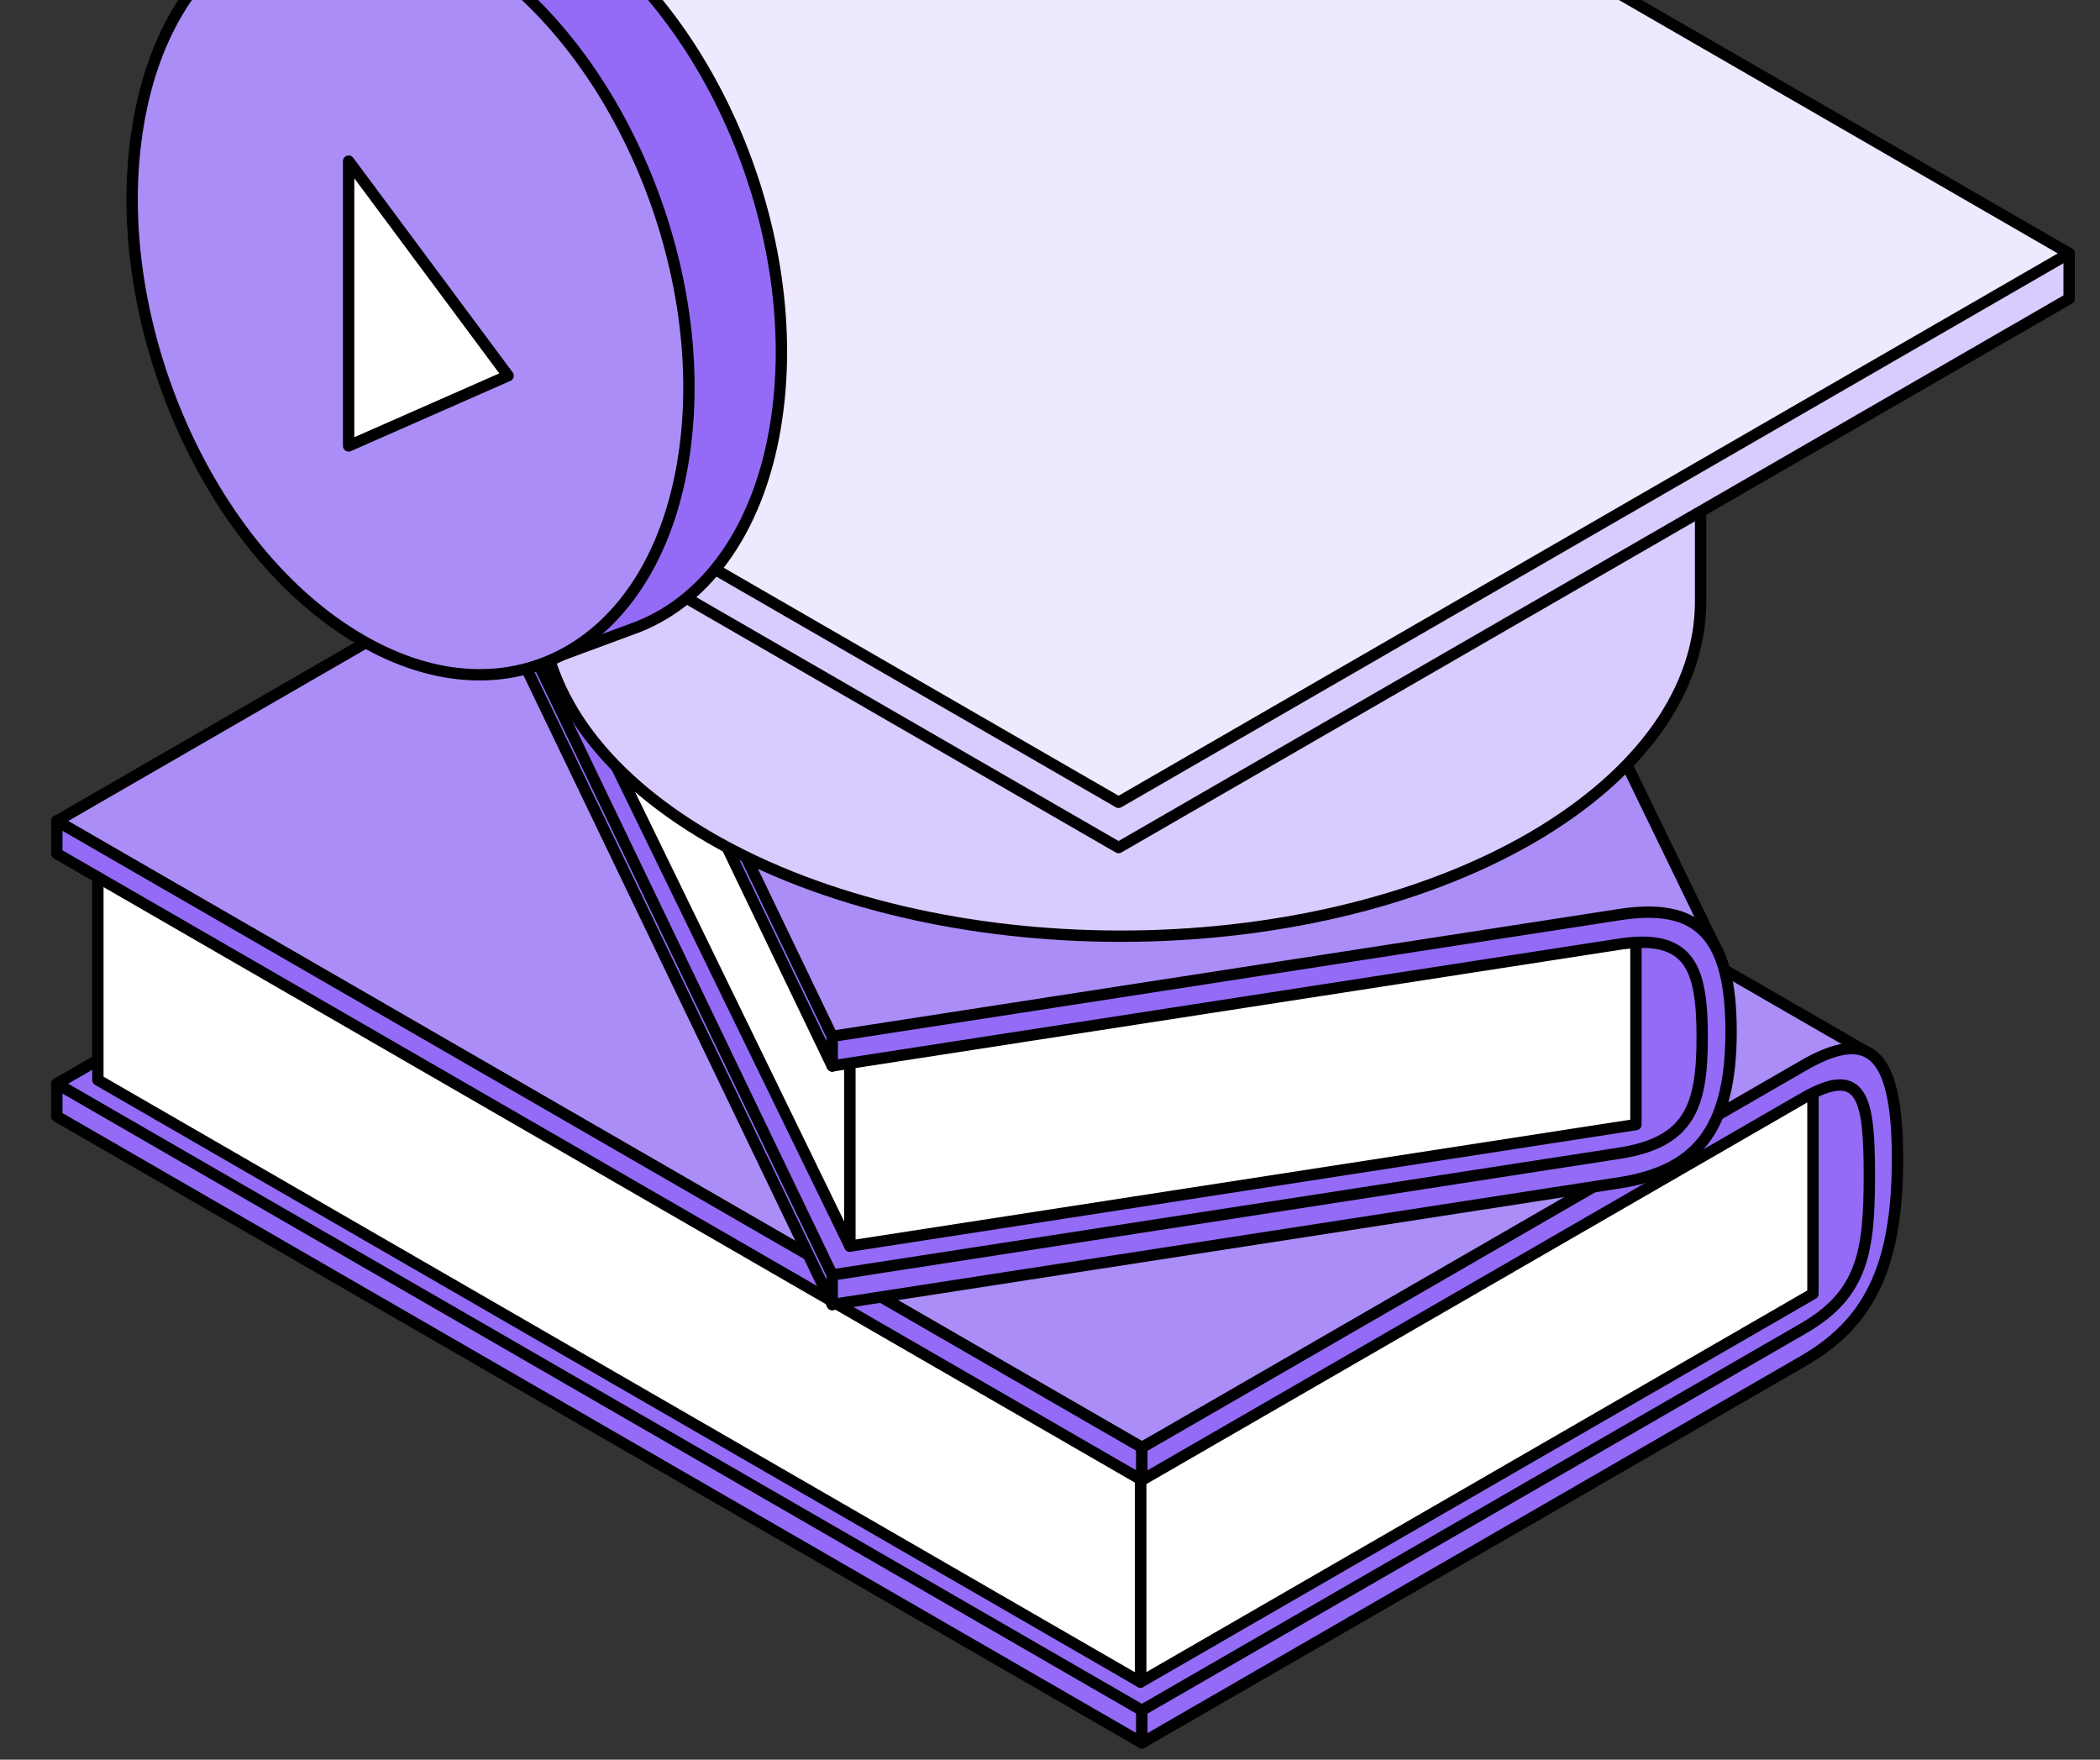 <?xml version="1.0" encoding="UTF-8"?> <svg xmlns="http://www.w3.org/2000/svg" width="74" height="62" viewBox="0 0 74 62" fill="none"><rect x="0" y="0" width="74" height="62" fill="#333333" stroke="none"/><g clip-path="url(#clip0_10470_636)"><path d="M27.639 19.331C27.639 19.263 27.639 19.206 27.636 19.141C27.978 19.136 28.304 19.168 28.616 19.223C28.586 20.463 61.034 33.086 65.901 37.821C66.488 38.391 66.197 39.743 66.265 40.234C66.906 44.816 64.826 46.749 64.446 47.042C62.573 48.486 40.243 60.93 40.243 60.93L2.004 39.33V38.182L25.309 24.725C27.419 23.509 27.636 21.994 27.636 19.326L27.639 19.331Z" fill="#936BF7" stroke="black" stroke-width="0.4" stroke-linejoin="round"></path><path d="M63.885 45.584L40.189 59.266V51.792L63.885 38.113V45.584Z" fill="white" stroke="black" stroke-width="0.4" stroke-linejoin="round"></path><path d="M40.191 59.266L3.449 38.051V30.578L40.191 51.792V59.266Z" fill="white" stroke="black" stroke-width="0.4" stroke-linejoin="round"></path><path d="M27.757 15.142L27.767 15.137L65.894 37.133L62.884 38.439L40.239 51.005L2 28.93L25.305 15.473C26.399 14.841 27.208 14.697 27.757 15.145V15.142Z" fill="#AB8DF7" stroke="black" stroke-width="0.4" stroke-linejoin="round"></path><path d="M40.24 52.151L2.002 30.075V28.927L40.24 51.002V52.151Z" fill="#936BF7" stroke="black" stroke-width="0.4" stroke-linejoin="round"></path><path d="M40.24 61.408L2.002 39.333V38.184L40.24 60.263V61.408Z" fill="#936BF7" stroke="black" stroke-width="0.4" stroke-linejoin="round"></path><path d="M66.865 40.834C66.865 44.726 65.798 46.654 63.545 47.954L40.237 61.41V60.262L63.545 46.806C65.654 45.59 65.872 44.075 65.872 41.406C65.872 38.738 65.654 37.478 63.545 38.694L40.237 52.151V51.002L63.545 37.546C65.798 36.246 66.865 36.938 66.865 40.831V40.834Z" fill="#936BF7" stroke="black" stroke-width="0.4" stroke-linejoin="round"></path><path d="M58.585 32.834C58.585 32.834 59.829 32.912 60.217 34.308C60.605 35.706 60.087 39.688 59.519 40.291C58.952 40.893 29.33 45.489 29.33 45.489L16.099 18.446V17.404L43.823 13.117C45.007 12.935 58.588 32.834 58.588 32.834H58.585Z" fill="#936BF7" stroke="black" stroke-width="0.4" stroke-linejoin="round"></path><path d="M29.326 45.964L16.095 18.443V17.4L29.326 44.921V45.964Z" fill="#936BF7" stroke="black" stroke-width="0.4" stroke-linejoin="round"></path><path d="M29.949 43.907L17.34 18.015V11.288L29.949 37.18V43.907Z" fill="white" stroke="black" stroke-width="0.4" stroke-linejoin="round"></path><path d="M47.574 6.868L47.593 6.889L60.615 33.718L58.585 32.833L29.326 36.87L16.557 9.968L16.095 10.038V8.996L43.82 4.71C45.91 4.387 46.773 5.014 47.574 6.868Z" fill="#AB8DF7" stroke="black" stroke-width="0.4" stroke-linejoin="round"></path><path d="M29.326 37.56L16.095 10.039V8.996L29.326 36.517V37.56Z" fill="#936BF7" stroke="black" stroke-width="0.4" stroke-linejoin="round"></path><path d="M57.647 39.623L29.949 43.906V37.18L57.647 32.896V39.623Z" fill="white" stroke="black" stroke-width="0.4" stroke-linejoin="round"></path><path d="M61 36.343C61 39.878 59.73 41.262 57.05 41.678L29.326 45.964V44.922L57.05 40.635C59.559 40.247 59.982 38.963 59.982 36.539C59.982 34.115 59.559 32.882 57.05 33.27L29.326 37.557V36.514L57.05 32.228C59.73 31.813 61 32.806 61 36.341V36.343Z" fill="#936BF7" stroke="black" stroke-width="0.4" stroke-linejoin="round"></path><path d="M59.926 21.194C59.926 24.21 57.922 27.223 53.943 29.533C45.956 34.137 33.021 34.137 25.045 29.533C21.058 27.223 19.057 24.21 19.057 21.194V8.234H59.926V21.194Z" fill="#DACBFF" stroke="black" stroke-width="0.4" stroke-linejoin="round"></path><path d="M72.912 8.928V10.524L39.416 29.863L5.918 10.524V8.928L39.416 -8.817L72.912 8.928Z" fill="#DACBFF" stroke="black" stroke-width="0.4" stroke-linejoin="round"></path><path d="M72.912 8.929L39.416 28.268L5.918 8.929L39.416 -10.411L72.912 8.929Z" fill="#EFE9FF" stroke="black" stroke-width="0.4" stroke-linejoin="round"></path><path d="M13.066 -3.953L9.709 -2.66L11.181 -1.274C10.55 -0.138 10.096 1.234 9.87 2.814C8.899 9.55 12.435 17.537 17.768 20.627C18.808 21.233 19.84 21.607 20.835 21.768L19.791 23.082L22.487 22.084C24.967 21.1 26.832 18.503 27.374 14.703C28.35 7.945 24.817 -0.032 19.485 -3.128C17.203 -4.454 14.961 -4.67 13.066 -3.953Z" fill="#936BF7" stroke="black" stroke-width="0.4" stroke-miterlimit="10" stroke-linejoin="round"></path><path d="M4.817 4.731C3.846 11.467 7.383 19.454 12.716 22.544C18.042 25.645 23.154 22.686 24.115 15.956C25.091 9.198 21.558 1.221 16.226 -1.875C10.899 -4.971 5.784 -2.017 4.817 4.731Z" fill="#AB8DF7" stroke="black" stroke-width="0.4" stroke-miterlimit="10" stroke-linejoin="round"></path><path d="M12.285 15.711L17.904 13.238L12.285 5.677L12.285 15.711Z" fill="white" stroke="black" stroke-width="0.4" stroke-miterlimit="10" stroke-linecap="round" stroke-linejoin="round"></path></g><defs><clipPath id="clip0_10470_636"><rect width="74" height="64" fill="white" transform="translate(0 -2)"></rect></clipPath></defs></svg> 